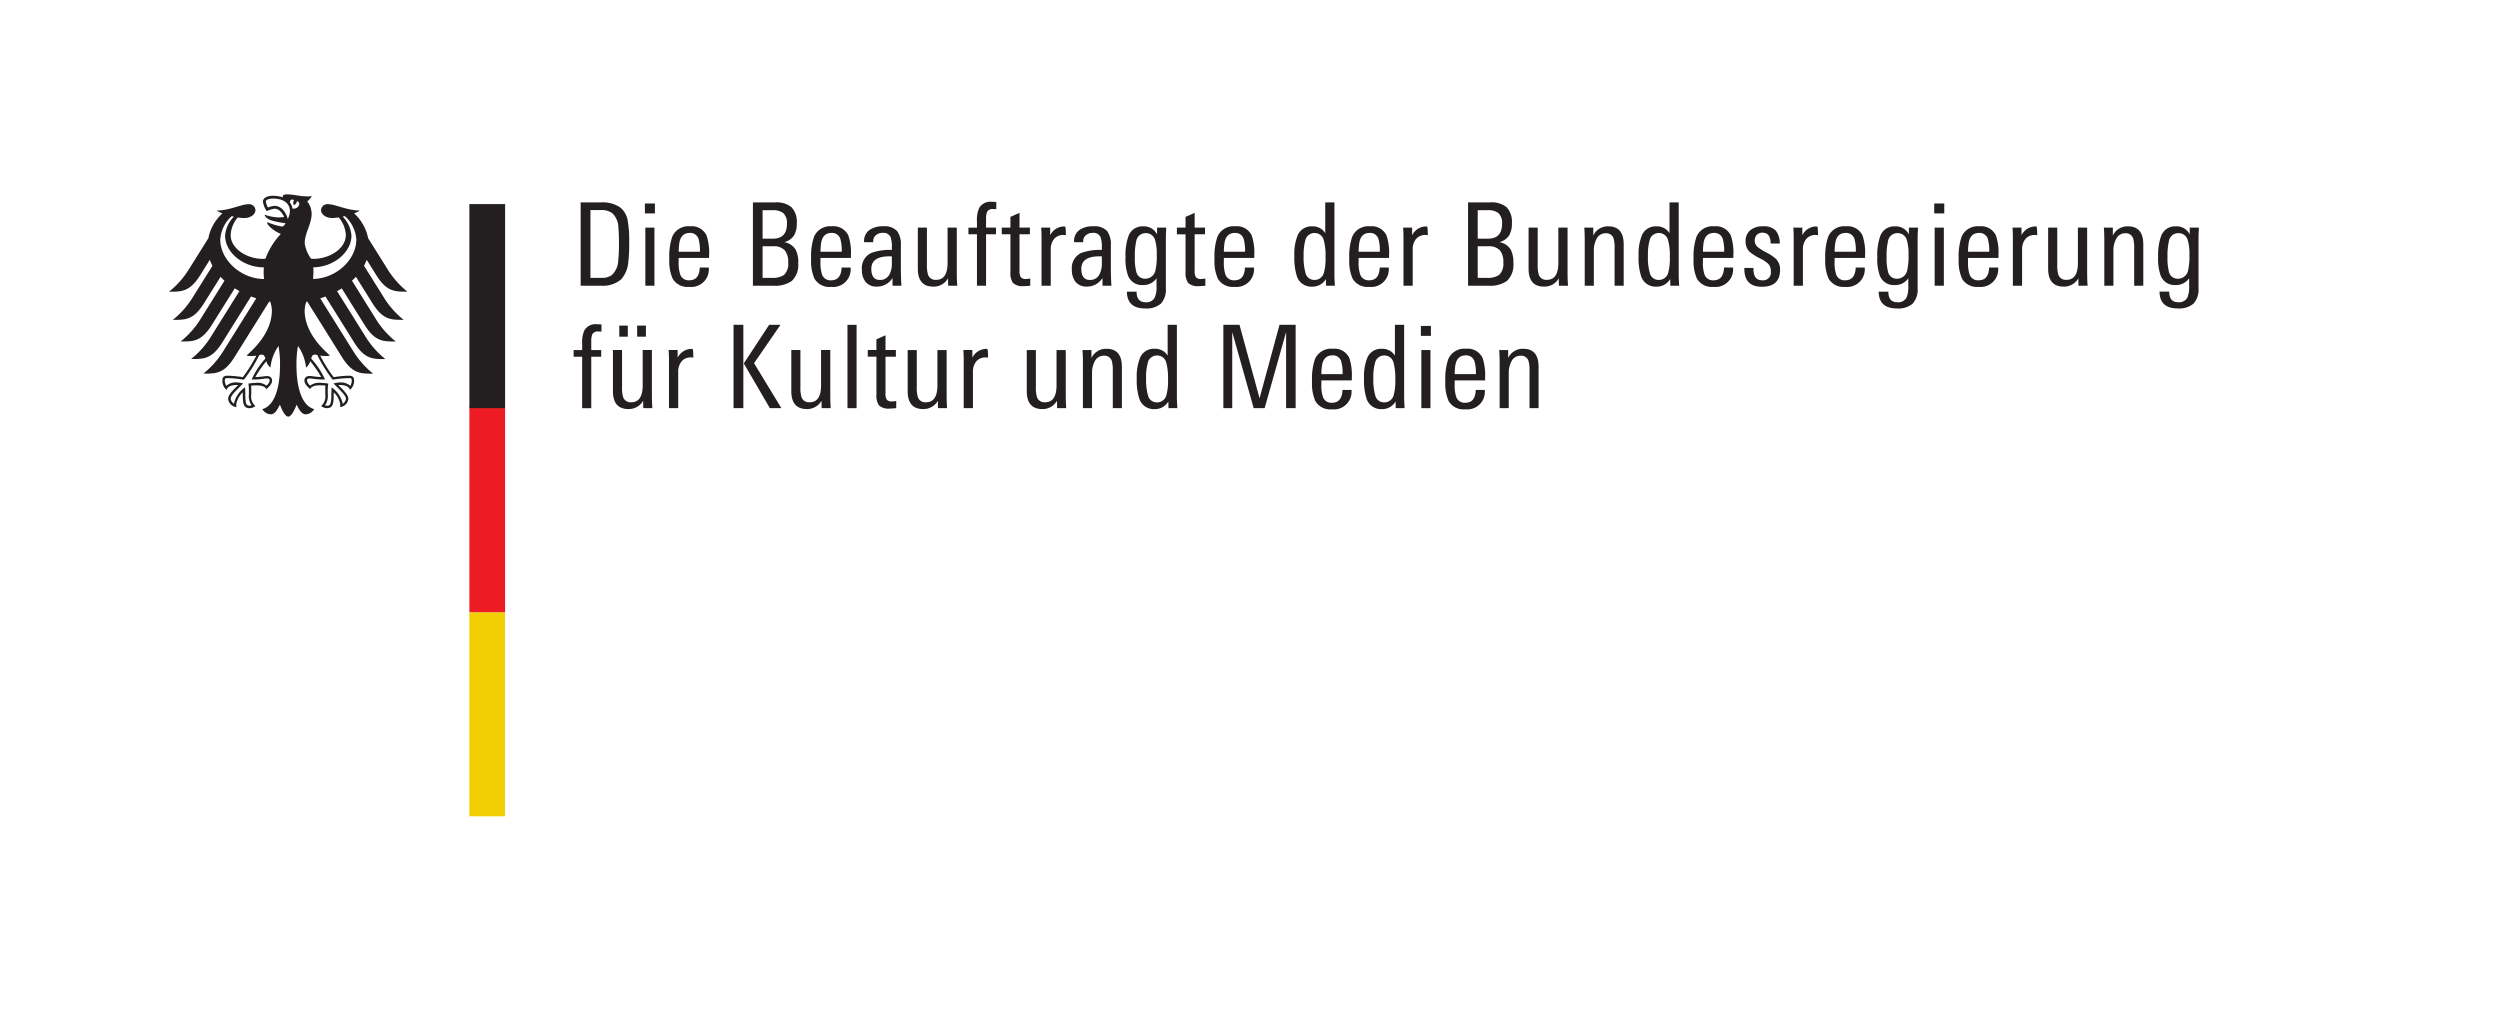 <svg xmlns="http://www.w3.org/2000/svg" width="327" height="133.469" viewBox="0 0 327 133.469"><defs><style>.a{fill:#fff;}.b{fill:#f2cf04;}.c{fill:#ed1c24;}.d{fill:#231f20;}</style></defs><g transform="translate(0 125)"><g transform="translate(0 -125)"><path class="a" d="M0,8.469H327V-125H0Z" transform="translate(0 125)"/><path class="b" d="M60.169-50h2v26.694H57.5V-50h2.669" transform="translate(3.896 130.082)"/><path class="c" d="M60.169-75.125h2V-48.3H57.5V-75.125h2.669" transform="translate(3.896 128.379)"/><path class="d" d="M47.836-90.588c1.366,2.162,2.436,2.125,4.051,2.125a11.555,11.555,0,0,1-2.642-3.005l-2.5-3.994a5.912,5.912,0,0,0-1.837-3.245,3.261,3.261,0,0,0,.749-.371c-1.63,0-3.245-.828-4.134-.828a.836.836,0,0,0-.939.793c.037.5.554,1.015,1.511,1.015a5.118,5.118,0,0,0,.8-.079,3.8,3.8,0,0,1,.936,2.306c0,1.749-2.091,3.111-4.2,3.111-.119,0-.233,0-.352-.014a4.728,4.728,0,0,1-.827-1.988c0-1.389.906-2.524.906-3.9a2.572,2.572,0,0,0-.578-1.6,2.436,2.436,0,0,0,.608-.739,1.5,1.5,0,0,1-.59.074c-1.011,0-1.836-.264-2.64-.264-.458,0-.582.142-.582.277a.31.31,0,0,0,.021.124,2.735,2.735,0,0,0-.522-.146,4.116,4.116,0,0,0-.765-.068c-.976,0-1.324.41-1.324.761a2.97,2.97,0,0,0,.5,1.252,2.983,2.983,0,0,1,1.047-.321c.518,0,.979.494,1.224,1.079a4.737,4.737,0,0,1-.768.057,5.858,5.858,0,0,1-1.732-.341c-.013,0-.038.007-.038.028,0,.133.269.486.8.68a10.4,10.4,0,0,0,1.924.392.836.836,0,0,1-.376.425.22.22,0,0,1-.124.005,8.716,8.716,0,0,1-1.864-.56c-.029-.01-.045.007-.045.038,0,.367.95,1.177,1.8,1.487a9.538,9.538,0,0,0-2.018,3.253c-.118.009-.233.014-.352.014-2.11,0-4.2-1.362-4.2-3.111a3.8,3.8,0,0,1,.937-2.306,5.1,5.1,0,0,0,.8.079c.957,0,1.474-.513,1.512-1.015a.836.836,0,0,0-.941-.793c-.889,0-2.5.828-4.134.828a3.273,3.273,0,0,0,.749.371,5.912,5.912,0,0,0-1.837,3.245l-2.5,3.994a11.549,11.549,0,0,1-2.643,3.005c1.615,0,2.686.037,4.053-2.125l1.279-2.047a5.621,5.621,0,0,0,.348.778l-2.545,4.072a11.483,11.483,0,0,1-2.643,3.006c1.615,0,2.686.038,4.051-2.123l2.191-3.507c.164.175.336.346.518.508l-3.092,4.949a11.447,11.447,0,0,1-2.642,3c1.615,0,2.686.039,4.052-2.123L29.3-88.9c.2.125.4.247.612.362l-3.679,5.886a11.454,11.454,0,0,1-2.641,3c1.615,0,2.686.038,4.052-2.121l3.788-6.064c.224.087.451.168.683.243l-4.28,6.851a11.582,11.582,0,0,1-2.641,3c1.614,0,2.685.036,4.051-2.123l4.562-7.3c.046.008.093.016.138.025A3.787,3.787,0,0,1,34.156-86c0,2.293-1.506,4.321-3.313,5.885a1.44,1.44,0,0,0,.5.068,4.58,4.58,0,0,0,.783-.05,18.653,18.653,0,0,1-1.772,2.817,13.2,13.2,0,0,0-2.016-.19c-.59,0-.656.345-.656.653a1.546,1.546,0,0,0,.543,1.2c.108-.274.329-.64,1.419-.64.021,0,.058,0,.109.006-.319.354-1.316,1.16-1.316,1.809a1.19,1.19,0,0,0,1.093,1.074,1.32,1.32,0,0,1-.032-.361,2.789,2.789,0,0,1,.859-1.57,1.865,1.865,0,0,0-.006.263c0,1.244.113,1.814.9,1.814A1.259,1.259,0,0,0,32-73.5a1.693,1.693,0,0,1-.539-1.54c0-.181,0-.358,0-.6a3.2,3.2,0,0,0-.027-.523,3.6,3.6,0,0,1,.614-.039s1.12-.088,1.39.494c.3-.279.746-.673.746-1.107,0-.286-.136-.611-.713-.611-.218,0-.906.135-1.482.135a14.49,14.49,0,0,1,1.439-2.081,1.659,1.659,0,0,0,.544.839,5.91,5.91,0,0,1,1.053-2.823,13.874,13.874,0,0,1,.2,2.458c0,3.087-.742,5.368-2.319,5.8A1.349,1.349,0,0,0,34-72.42c.576,0,.89-.652,1.211-1.267.167.454.628,1.567,1.089,1.567s.923-1.113,1.09-1.567c.32.615.634,1.267,1.211,1.267a1.349,1.349,0,0,0,1.09-.678c-1.576-.435-2.319-2.716-2.319-5.8a13.885,13.885,0,0,1,.2-2.458,5.9,5.9,0,0,1,1.053,2.823,1.654,1.654,0,0,0,.544-.839A14.535,14.535,0,0,1,40.609-77.3c-.576,0-1.263-.135-1.482-.135-.577,0-.713.325-.713.611,0,.434.442.828.746,1.107.27-.582,1.391-.494,1.391-.494a3.607,3.607,0,0,1,.614.039,3.28,3.28,0,0,0-.027.523c0,.245,0,.422,0,.6A1.693,1.693,0,0,1,40.6-73.5a1.263,1.263,0,0,0,.746.276c.789,0,.9-.571.9-1.814a2.122,2.122,0,0,0-.006-.263,2.8,2.8,0,0,1,.859,1.57,1.285,1.285,0,0,1-.033.361,1.19,1.19,0,0,0,1.094-1.074c0-.649-1-1.455-1.316-1.809.052,0,.089-.006.109-.006,1.091,0,1.31.366,1.42.64a1.549,1.549,0,0,0,.542-1.2c0-.308-.066-.653-.656-.653a13.193,13.193,0,0,0-2.016.19A18.738,18.738,0,0,1,40.475-80.1a4.594,4.594,0,0,0,.783.05,1.441,1.441,0,0,0,.5-.068c-1.807-1.564-3.313-3.591-3.313-5.885a3.8,3.8,0,0,1,.211-1.13c.045-.009.092-.017.138-.025l4.561,7.3c1.366,2.158,2.437,2.123,4.051,2.123a11.549,11.549,0,0,1-2.639-3l-4.282-6.851c.232-.075.459-.156.683-.243l3.788,6.064c1.366,2.159,2.436,2.121,4.052,2.121a11.44,11.44,0,0,1-2.642-3l-3.679-5.886c.209-.115.413-.238.61-.362l3.015,4.825c1.366,2.162,2.436,2.123,4.051,2.123a11.469,11.469,0,0,1-2.641-3L44.635-89.9c.182-.163.355-.334.517-.508L47.344-86.9c1.366,2.16,2.436,2.123,4.052,2.123a11.469,11.469,0,0,1-2.642-3.006l-2.545-4.072a5.625,5.625,0,0,0,.349-.778l1.279,2.047ZM27.407-95.277a4.463,4.463,0,0,1,1.5-3.064c.094.023.187.045.28.065A3.98,3.98,0,0,0,28.038-95.8c0,2.226,2.379,4.159,5.072,4.159-.017.19-.027.391-.027.6a8.11,8.11,0,0,0,.051.923C30.089-90.142,27.407-92.614,27.407-95.277Zm4.127,18.25-.017.052h.053a9.526,9.526,0,0,0,1.547-.1,2.871,2.871,0,0,1,.361-.034c.22,0,.39.021.39.291a1.106,1.106,0,0,1-.421.642,1.907,1.907,0,0,0-1.392-.356,7.107,7.107,0,0,0-.9.083l-.033,0-.037.005.012.1a4.622,4.622,0,0,1,.055.694l0,.27,0,.335a2.171,2.171,0,0,0,.353,1.453.8.8,0,0,1-.241.044c-.45,0-.581-.2-.581-1.5,0-.261-.014-.506-.023-.669l-.012-.241-.057.044a3.551,3.551,0,0,0-1.4,2.106.939.939,0,0,1-.421-.647c0-.373.56-.932,1.209-1.58l.373-.373.047-.048-.123-.03a2.65,2.65,0,0,0-.618-.1,1.878,1.878,0,0,0-1.464.443A1.539,1.539,0,0,1,28-76.82a.385.385,0,0,1,.077-.273.35.35,0,0,1,.249-.061h.018a14.838,14.838,0,0,1,2.134.205l.022.005.014-.018a18.9,18.9,0,0,0,1.99-3.2.812.812,0,0,1,.329-.061c.3,0,.384.2.471.514a10.365,10.365,0,0,0-1.767,2.683Zm8.241-3.2a.819.819,0,0,1,.33.061,18.91,18.91,0,0,0,1.989,3.2l.014.018.023-.005a14.822,14.822,0,0,1,2.133-.205h.018a.348.348,0,0,1,.249.061.384.384,0,0,1,.078.273,1.526,1.526,0,0,1-.186.686,1.876,1.876,0,0,0-1.464-.443,2.664,2.664,0,0,0-.618.1l-.057.013-.066.017.421.421c.648.648,1.209,1.207,1.209,1.58a.94.94,0,0,1-.42.647,3.559,3.559,0,0,0-1.4-2.106l-.057-.043-.011.239c-.01.163-.024.408-.024.669,0,1.3-.132,1.5-.582,1.5a.793.793,0,0,1-.24-.044,2.173,2.173,0,0,0,.354-1.453l0-.335,0-.27a4.8,4.8,0,0,1,.055-.694l.013-.1-.071-.009a7.1,7.1,0,0,0-.9-.083,1.906,1.906,0,0,0-1.392.356,1.1,1.1,0,0,1-.422-.642c0-.271.169-.291.39-.291a2.871,2.871,0,0,1,.361.034,9.527,9.527,0,0,0,1.547.1h.053l-.017-.052A10.391,10.391,0,0,0,39.3-79.71c.086-.31.17-.514.47-.514ZM36.237-97.975a2.781,2.781,0,0,0-.555-1.107,1.539,1.539,0,0,0-1.145-.606,2.8,2.8,0,0,0-.894.219,2.417,2.417,0,0,1-.281-.779c0-.194.328-.39.953-.39,1.378,0,2.2.623,2.2,1.667a2.471,2.471,0,0,1-.277,1Zm.618-1.358a1.812,1.812,0,0,0-.332-.79c.008-.27.119-.528.553-.316-.235.24-.053.665-.053.665s.48-.223.381-.54c.712.17.2,1.127-.549.98Zm2.68,9.209a7.6,7.6,0,0,0,.057-.923c0-.172,0-.372-.019-.6,2.66-.038,4.993-1.954,4.993-4.158a3.982,3.982,0,0,0-1.144-2.473c.093-.019.187-.042.28-.065a4.465,4.465,0,0,1,1.5,3.064c0,2.644-2.643,5.1-5.662,5.153" transform="translate(1.404 126.613)"/><path class="d" d="M62.171-100v26.693H57.5V-100h4.671" transform="translate(3.896 126.694)"/><path class="d" d="M77.48-94.934a19.476,19.476,0,0,1-.12,2.549,3.8,3.8,0,0,1-.935,2.247,3.651,3.651,0,0,1-2.624.83H71.13v-10.9H73.8a4.051,4.051,0,0,1,2.458.633,2.74,2.74,0,0,1,1.01,1.644,14.836,14.836,0,0,1,.211,3Zm-1.342.12a20.364,20.364,0,0,0-.075-2.127,2.63,2.63,0,0,0-.814-1.87,2.456,2.456,0,0,0-1.508-.392H72.412v8.868h1.493a2.119,2.119,0,0,0,1.312-.377,2.757,2.757,0,0,0,.83-1.9,18.837,18.837,0,0,0,.09-2.2" transform="translate(4.819 126.679)"/><path class="d" d="M80.31-98.774H79v-1.3H80.31Zm-.061,9.457H79.058v-7.6h1.191v7.6" transform="translate(5.352 126.689)"/><path class="d" d="M87.2-93.142H83.214v.513a4.772,4.772,0,0,0,.211,1.674,1.152,1.152,0,0,0,1.176.739q1.312,0,1.373-1.674H87.15A2.3,2.3,0,0,1,84.6-89.356a2.253,2.253,0,0,1-2.171-1.071,5.652,5.652,0,0,1-.437-2.579,7.954,7.954,0,0,1,.377-2.9,2.278,2.278,0,0,1,2.323-1.373,2.14,2.14,0,0,1,2.172,1.206,7.051,7.051,0,0,1,.332,2.579v.347Zm-1.206-.814a5.533,5.533,0,0,0-.151-1.553,1.128,1.128,0,0,0-1.162-.905q-1.236,0-1.4,1.478a8.412,8.412,0,0,0-.06.98h2.775" transform="translate(5.555 126.879)"/><path class="d" d="M98.16-92.294a2.917,2.917,0,0,1-.83,2.353,3.756,3.756,0,0,1-2.428.633H92.233v-10.9h2.9a3.093,3.093,0,0,1,2.149.633,2.744,2.744,0,0,1,.686,2.1,2.924,2.924,0,0,1-.347,1.569,2.138,2.138,0,0,1-1.282.9,2.19,2.19,0,0,1,1.463.95,3.475,3.475,0,0,1,.362,1.764Zm-1.478-5.113a1.744,1.744,0,0,0-.5-1.418,2.226,2.226,0,0,0-1.418-.362H93.5v3.725h1.342Q96.682-95.462,96.682-97.407Zm.166,5.053a2.348,2.348,0,0,0-.46-1.591,1.931,1.931,0,0,0-1.516-.52H93.5v4.132h1.161a2.7,2.7,0,0,0,1.629-.377,2,2,0,0,0,.558-1.644" transform="translate(6.249 126.679)"/><path class="d" d="M104.569-93.142h-3.982v.513a4.772,4.772,0,0,0,.211,1.674,1.152,1.152,0,0,0,1.177.739q1.312,0,1.372-1.674h1.177a2.3,2.3,0,0,1-2.549,2.534A2.255,2.255,0,0,1,99.8-90.427a5.662,5.662,0,0,1-.437-2.579,7.94,7.94,0,0,1,.377-2.9,2.278,2.278,0,0,1,2.322-1.373,2.14,2.14,0,0,1,2.172,1.206,7.051,7.051,0,0,1,.332,2.579v.347Zm-1.206-.814a5.513,5.513,0,0,0-.151-1.553,1.127,1.127,0,0,0-1.162-.905q-1.236,0-1.4,1.478a8.412,8.412,0,0,0-.06.98h2.775" transform="translate(6.733 126.879)"/><path class="d" d="M110.754-89.507h-1.162l-.015-1a2.365,2.365,0,0,1-2.036,1.116,1.836,1.836,0,0,1-1.493-.633,2.541,2.541,0,0,1-.467-1.6,2.149,2.149,0,0,1,1.237-2.172,7.041,7.041,0,0,1,2.684-.392v-.332a3.812,3.812,0,0,0-.151-1.3.987.987,0,0,0-1.025-.6,1.365,1.365,0,0,0-.905.3,1.037,1.037,0,0,0-.362.845v.075h-1.192v-.075a1.751,1.751,0,0,1,.754-1.554,3.006,3.006,0,0,1,1.749-.452,2.238,2.238,0,0,1,1.825.633,2.957,2.957,0,0,1,.482,1.9v2.806Q110.678-90.563,110.754-89.507ZM109.5-92.448v-.905h-.3q-2.383,0-2.383,1.629,0,1.462,1.116,1.463a1.342,1.342,0,0,0,1.252-.724,3,3,0,0,0,.317-1.463" transform="translate(7.154 126.879)"/><path class="d" d="M117.59-89.518H116.4l-.015-.965a2.162,2.162,0,0,1-1.916,1.085q-2.036,0-2.036-2.337v-5.385h1.191v4.857a4.107,4.107,0,0,0,.151,1.327,1.02,1.02,0,0,0,1.056.649q1.494,0,1.493-2.217v-4.615h1.207v5.927q0,.89.06,1.674" transform="translate(7.618 126.889)"/><path class="d" d="M122.282-99.318c-.091-.01-.247-.015-.468-.015a.755.755,0,0,0-.754.407,2.543,2.543,0,0,0-.121.92v1.1h1.3v.875h-1.3V-89.3h-1.191V-96.03h-1.116V-96.9h1.116v-.829a3.779,3.779,0,0,1,.3-1.764,1.679,1.679,0,0,1,1.629-.785,5.83,5.83,0,0,1,.6.03v.935" transform="translate(8.038 126.675)"/><path class="d" d="M126.44-89.4a8.674,8.674,0,0,1-.876.06,1.8,1.8,0,0,1-1.4-.437,2.368,2.368,0,0,1-.317-1.433v-4.917h-1.131V-97h1.131v-1.4l1.191-.528V-97h1.358v.875h-1.358v4.781a1.419,1.419,0,0,0,.181.852.854.854,0,0,0,.679.218c.06,0,.242-.02.543-.06v.935" transform="translate(8.315 126.767)"/><path class="d" d="M130.772-96.114a1.761,1.761,0,0,0-.255-.03,1.567,1.567,0,0,0-1.291.528,2.159,2.159,0,0,0-.43,1.4v4.706H127.59v-6.214q0-.769-.045-1.388h1.177v1a2.048,2.048,0,0,1,1.93-1.146q.12,0,.12,1.146" transform="translate(8.642 126.88)"/><path class="d" d="M136.476-89.507h-1.161l-.016-1a2.363,2.363,0,0,1-2.035,1.116,1.837,1.837,0,0,1-1.494-.633,2.542,2.542,0,0,1-.467-1.6,2.149,2.149,0,0,1,1.237-2.172,7.035,7.035,0,0,1,2.684-.392v-.332a3.811,3.811,0,0,0-.151-1.3.988.988,0,0,0-1.026-.6,1.362,1.362,0,0,0-.9.3,1.038,1.038,0,0,0-.363.845v.075h-1.191v-.075a1.751,1.751,0,0,1,.754-1.554,3,3,0,0,1,1.748-.452,2.237,2.237,0,0,1,1.826.633,2.957,2.957,0,0,1,.482,1.9v2.806q0,1.372.076,2.428Zm-1.252-2.941v-.905h-.3q-2.382,0-2.382,1.629,0,1.462,1.116,1.463a1.343,1.343,0,0,0,1.252-.724,3.007,3.007,0,0,0,.316-1.463" transform="translate(8.896 126.879)"/><path class="d" d="M143.2-97.109c0,.111-.008.309-.024.6s-.021.51-.021.671v6.651a2.731,2.731,0,0,1-.649,2.021,2.872,2.872,0,0,1-2.066.633q-2.354,0-2.384-2.2h1.267q0,1.388,1.177,1.388a1.2,1.2,0,0,0,1.221-.664,3.573,3.573,0,0,0,.211-1.448v-1.026a2.043,2.043,0,0,1-1.764.889,1.942,1.942,0,0,1-1.946-1.191,6.418,6.418,0,0,1-.347-2.443,7.547,7.547,0,0,1,.378-2.745,1.94,1.94,0,0,1,1.93-1.3A1.911,1.911,0,0,1,142-96.219v-.89H143.2Zm-1.237,3.559a6.338,6.338,0,0,0-.211-1.9,1.238,1.238,0,0,0-1.237-.935,1.238,1.238,0,0,0-1.237,1.056,8.54,8.54,0,0,0-.18,2.1,6.782,6.782,0,0,0,.18,1.87,1.149,1.149,0,0,0,1.163.935,1.348,1.348,0,0,0,1.356-1.131,8.166,8.166,0,0,0,.167-1.991" transform="translate(9.341 126.879)"/><path class="d" d="M147.9-89.4a8.652,8.652,0,0,1-.874.06,1.8,1.8,0,0,1-1.4-.437A2.372,2.372,0,0,1,145.3-91.2v-4.917H144.17V-97H145.3v-1.4l1.192-.528V-97h1.356v.875h-1.356v4.781a1.42,1.42,0,0,0,.18.852.852.852,0,0,0,.679.218c.06,0,.242-.02.542-.06v.935" transform="translate(9.768 126.767)"/><path class="d" d="M153.979-93.142H150v.513a4.758,4.758,0,0,0,.211,1.674,1.151,1.151,0,0,0,1.176.739q1.311,0,1.372-1.674h1.177a2.306,2.306,0,0,1-2.549,2.534,2.254,2.254,0,0,1-2.172-1.071,5.648,5.648,0,0,1-.438-2.579,7.93,7.93,0,0,1,.378-2.9,2.277,2.277,0,0,1,2.322-1.373,2.14,2.14,0,0,1,2.172,1.206,7.035,7.035,0,0,1,.332,2.579v.347Zm-1.208-.814a5.545,5.545,0,0,0-.149-1.553,1.128,1.128,0,0,0-1.161-.905q-1.237,0-1.4,1.478a8.422,8.422,0,0,0-.059.98h2.773" transform="translate(10.08 126.879)"/><path class="d" d="M163.858-89.308H162.7l-.015-.875a2.02,2.02,0,0,1-1.78,1,1.992,1.992,0,0,1-2-1.312,7.843,7.843,0,0,1-.347-2.715,6.546,6.546,0,0,1,.407-2.625,1.932,1.932,0,0,1,1.915-1.237,1.909,1.909,0,0,1,1.719.89v-4.027H163.8v9.472q0,.407.06,1.433Zm-1.221-3.725a7.571,7.571,0,0,0-.227-2.217,1.215,1.215,0,0,0-1.221-.95,1.219,1.219,0,0,0-1.207,1,7.088,7.088,0,0,0-.211,2.021A7.186,7.186,0,0,0,160.013-91a1.163,1.163,0,0,0,1.13.935,1.252,1.252,0,0,0,1.283-.951,6.9,6.9,0,0,0,.211-2.021" transform="translate(10.743 126.679)"/><path class="d" d="M170.49-93.142h-3.981v.513a4.79,4.79,0,0,0,.211,1.674,1.153,1.153,0,0,0,1.177.739q1.311,0,1.372-1.674h1.177a2.306,2.306,0,0,1-2.549,2.534,2.256,2.256,0,0,1-2.173-1.071,5.669,5.669,0,0,1-.436-2.579,7.93,7.93,0,0,1,.378-2.9,2.275,2.275,0,0,1,2.321-1.373,2.14,2.14,0,0,1,2.173,1.206,7.071,7.071,0,0,1,.331,2.579v.347Zm-1.207-.814a5.482,5.482,0,0,0-.151-1.553,1.126,1.126,0,0,0-1.161-.905q-1.237,0-1.4,1.478a8.44,8.44,0,0,0-.06.98h2.775" transform="translate(11.199 126.879)"/><path class="d" d="M175.111-96.114a1.754,1.754,0,0,0-.256-.03,1.566,1.566,0,0,0-1.289.528,2.152,2.152,0,0,0-.43,1.4v4.706h-1.207v-6.214q0-.769-.045-1.388h1.176v1a2.049,2.049,0,0,1,1.931-1.146q.12,0,.12,1.146" transform="translate(11.646 126.88)"/><path class="d" d="M185.764-92.294a2.919,2.919,0,0,1-.83,2.353,3.757,3.757,0,0,1-2.428.633h-2.669v-10.9h2.895a3.1,3.1,0,0,1,2.15.633,2.749,2.749,0,0,1,.686,2.1,2.93,2.93,0,0,1-.347,1.569,2.138,2.138,0,0,1-1.281.9,2.192,2.192,0,0,1,1.463.95,3.486,3.486,0,0,1,.362,1.764Zm-1.479-5.113a1.742,1.742,0,0,0-.5-1.418,2.221,2.221,0,0,0-1.417-.362H181.1v3.725h1.343Q184.285-95.462,184.285-97.407Zm.167,5.053a2.346,2.346,0,0,0-.46-1.591,1.934,1.934,0,0,0-1.516-.52H181.1v4.132h1.161a2.7,2.7,0,0,0,1.63-.377,2,2,0,0,0,.558-1.644" transform="translate(12.185 126.679)"/><path class="d" d="M192.41-89.518h-1.192l-.015-.965a2.163,2.163,0,0,1-1.915,1.085q-2.036,0-2.037-2.337v-5.385h1.192v4.857a4.107,4.107,0,0,0,.151,1.327,1.021,1.021,0,0,0,1.056.649q1.494,0,1.494-2.217v-4.615h1.207v5.927q0,.89.06,1.674" transform="translate(12.687 126.889)"/><path class="d" d="M199.232-89.507H198.04v-4.857a4.395,4.395,0,0,0-.136-1.342,1.007,1.007,0,0,0-1.04-.664,1.311,1.311,0,0,0-1.192.754,3.222,3.222,0,0,0-.347,1.539v4.57h-1.192V-95.45q0-1.01-.06-1.659h1.177v1.041a2.088,2.088,0,0,1,1.975-1.206q2.006,0,2.006,2.368v5.4" transform="translate(13.149 126.879)"/><path class="d" d="M206.036-89.308h-1.161l-.015-.875a2.021,2.021,0,0,1-1.78,1,2,2,0,0,1-2.006-1.312,7.883,7.883,0,0,1-.346-2.715,6.546,6.546,0,0,1,.407-2.625,1.931,1.931,0,0,1,1.915-1.237,1.91,1.91,0,0,1,1.719.89v-4.027h1.207v9.472Q205.976-90.333,206.036-89.308Zm-1.221-3.725a7.616,7.616,0,0,0-.227-2.217,1.215,1.215,0,0,0-1.221-.95,1.218,1.218,0,0,0-1.207,1,7.087,7.087,0,0,0-.211,2.021A7.186,7.186,0,0,0,202.19-91a1.162,1.162,0,0,0,1.13.935,1.253,1.253,0,0,0,1.283-.951,6.9,6.9,0,0,0,.211-2.021" transform="translate(13.6 126.679)"/><path class="d" d="M212.668-93.142h-3.981v.513a4.759,4.759,0,0,0,.211,1.674,1.152,1.152,0,0,0,1.177.739q1.311,0,1.372-1.674h1.176a2.3,2.3,0,0,1-2.548,2.534,2.256,2.256,0,0,1-2.173-1.071,5.666,5.666,0,0,1-.438-2.579,7.959,7.959,0,0,1,.378-2.9,2.278,2.278,0,0,1,2.322-1.373,2.139,2.139,0,0,1,2.172,1.206,7.035,7.035,0,0,1,.332,2.579v.347Zm-1.207-.814a5.481,5.481,0,0,0-.151-1.553,1.127,1.127,0,0,0-1.161-.905q-1.237,0-1.4,1.478a8.437,8.437,0,0,0-.06.98h2.775" transform="translate(14.057 126.879)"/><path class="d" d="M218.354-91.588q0,2.217-2.382,2.217-2.338,0-2.292-2.458h1.191q0,.226.016.422.1,1.192,1.116,1.191a1.027,1.027,0,0,0,1.146-1.176,1.344,1.344,0,0,0-.363-1,4.429,4.429,0,0,0-1.01-.664,7.55,7.55,0,0,1-1.357-.845,1.816,1.816,0,0,1-.573-1.4,1.789,1.789,0,0,1,.649-1.493,2.508,2.508,0,0,1,1.614-.483,2.169,2.169,0,0,1,1.674.551,2.572,2.572,0,0,1,.529,1.7h-1.192q0-1.417-1.07-1.418a.969.969,0,0,0-.739.287,1.053,1.053,0,0,0-.271.754,1.1,1.1,0,0,0,.436.875,6.183,6.183,0,0,0,1.072.664,5.865,5.865,0,0,1,1.267.845,2,2,0,0,1,.542,1.433" transform="translate(14.478 126.879)"/><path class="d" d="M222.91-96.114a1.754,1.754,0,0,0-.256-.03,1.566,1.566,0,0,0-1.289.528,2.152,2.152,0,0,0-.43,1.4v4.706h-1.207v-6.214q0-.769-.045-1.388h1.176v1a2.049,2.049,0,0,1,1.931-1.146q.12,0,.12,1.146" transform="translate(14.885 126.88)"/><path class="d" d="M228.8-93.142h-3.983v.513a4.751,4.751,0,0,0,.212,1.674,1.151,1.151,0,0,0,1.176.739q1.311,0,1.372-1.674h1.177a2.305,2.305,0,0,1-2.549,2.534,2.254,2.254,0,0,1-2.172-1.071,5.666,5.666,0,0,1-.438-2.579,7.93,7.93,0,0,1,.378-2.9,2.276,2.276,0,0,1,2.322-1.373,2.139,2.139,0,0,1,2.172,1.206,7.036,7.036,0,0,1,.332,2.579v.347Zm-1.207-.814a5.533,5.533,0,0,0-.151-1.553,1.128,1.128,0,0,0-1.161-.905q-1.237,0-1.4,1.478a8.442,8.442,0,0,0-.061.98h2.776" transform="translate(15.15 126.879)"/><path class="d" d="M235.289-97.109c0,.111-.007.309-.021.6s-.024.51-.024.671v6.651a2.726,2.726,0,0,1-.647,2.021,2.873,2.873,0,0,1-2.067.633q-2.352,0-2.382-2.2h1.267q0,1.388,1.177,1.388a1.2,1.2,0,0,0,1.221-.664,3.6,3.6,0,0,0,.211-1.448v-1.026a2.043,2.043,0,0,1-1.764.889,1.942,1.942,0,0,1-1.946-1.191,6.424,6.424,0,0,1-.346-2.443,7.552,7.552,0,0,1,.376-2.745,1.941,1.941,0,0,1,1.931-1.3,1.91,1.91,0,0,1,1.825,1.056v-.89h1.191Zm-1.236,3.559a6.337,6.337,0,0,0-.211-1.9,1.238,1.238,0,0,0-1.237-.935,1.238,1.238,0,0,0-1.237,1.056,8.541,8.541,0,0,0-.18,2.1,6.782,6.782,0,0,0,.18,1.87,1.149,1.149,0,0,0,1.161.935,1.351,1.351,0,0,0,1.359-1.131,8.323,8.323,0,0,0,.166-1.991" transform="translate(15.581 126.879)"/><path class="d" d="M238.256-98.774h-1.312v-1.3h1.312Zm-.06,9.457H237v-7.6H238.2v7.6" transform="translate(16.054 126.689)"/><path class="d" d="M245.141-93.142H241.16v.513a4.759,4.759,0,0,0,.211,1.674,1.152,1.152,0,0,0,1.176.739q1.313,0,1.373-1.674H245.1a2.305,2.305,0,0,1-2.549,2.534,2.254,2.254,0,0,1-2.172-1.071,5.648,5.648,0,0,1-.438-2.579,7.959,7.959,0,0,1,.378-2.9,2.278,2.278,0,0,1,2.322-1.373,2.139,2.139,0,0,1,2.172,1.206,7.035,7.035,0,0,1,.332,2.579v.347Zm-1.207-.814a5.532,5.532,0,0,0-.151-1.553,1.128,1.128,0,0,0-1.161-.905q-1.237,0-1.4,1.478a8.433,8.433,0,0,0-.06.98h2.775" transform="translate(16.257 126.879)"/><path class="d" d="M249.762-96.114a1.8,1.8,0,0,0-.256-.03,1.562,1.562,0,0,0-1.289.528,2.152,2.152,0,0,0-.431,1.4v4.706h-1.207v-6.214q0-.769-.045-1.388h1.177v1a2.048,2.048,0,0,1,1.93-1.146q.122,0,.121,1.146" transform="translate(16.704 126.88)"/><path class="d" d="M256.057-89.518h-1.192l-.015-.965a2.163,2.163,0,0,1-1.915,1.085q-2.036,0-2.037-2.337v-5.385h1.192v4.857a4.107,4.107,0,0,0,.151,1.327,1.019,1.019,0,0,0,1.056.649q1.494,0,1.492-2.217v-4.615H256v5.927q0,.89.06,1.674" transform="translate(17 126.889)"/><path class="d" d="M262.88-89.507h-1.192v-4.857a4.4,4.4,0,0,0-.136-1.342,1.007,1.007,0,0,0-1.04-.664,1.309,1.309,0,0,0-1.192.754,3.222,3.222,0,0,0-.347,1.539v4.57h-1.192V-95.45q0-1.01-.06-1.659H258.9v1.041a2.088,2.088,0,0,1,1.975-1.206q2.006,0,2.006,2.368v5.4" transform="translate(17.462 126.879)"/><path class="d" d="M269.7-97.109c0,.111-.007.309-.023.6s-.023.51-.023.671v6.651A2.726,2.726,0,0,1,269-87.169a2.867,2.867,0,0,1-2.066.633q-2.352,0-2.382-2.2h1.267q0,1.388,1.177,1.388a1.2,1.2,0,0,0,1.221-.664,3.6,3.6,0,0,0,.211-1.448v-1.026a2.043,2.043,0,0,1-1.764.889,1.942,1.942,0,0,1-1.946-1.191,6.418,6.418,0,0,1-.347-2.443,7.518,7.518,0,0,1,.378-2.745,1.94,1.94,0,0,1,1.93-1.3,1.911,1.911,0,0,1,1.826,1.056v-.89h1.19Zm-1.236,3.559a6.336,6.336,0,0,0-.211-1.9,1.238,1.238,0,0,0-1.237-.935,1.238,1.238,0,0,0-1.237,1.056,8.524,8.524,0,0,0-.182,2.1,6.768,6.768,0,0,0,.182,1.87,1.149,1.149,0,0,0,1.161.935,1.353,1.353,0,0,0,1.359-1.131,8.324,8.324,0,0,0,.165-1.991" transform="translate(17.913 126.879)"/><path class="d" d="M73.918-84.318c-.09-.01-.246-.015-.468-.015a.756.756,0,0,0-.754.407,2.558,2.558,0,0,0-.12.92v1.1h1.3v.875h-1.3V-74.3H71.384V-81.03H70.269V-81.9h1.116v-.83a3.771,3.771,0,0,1,.3-1.764,1.678,1.678,0,0,1,1.629-.785,5.824,5.824,0,0,1,.6.03v.935" transform="translate(4.761 127.691)"/><path class="d" d="M80.243-74.518H79.051l-.015-.965A2.162,2.162,0,0,1,77.121-74.4q-2.036,0-2.036-2.337v-5.385h1.191v4.857a4.089,4.089,0,0,0,.151,1.327,1.02,1.02,0,0,0,1.056.649q1.493,0,1.493-2.217v-4.615h1.206v5.927q0,.89.06,1.674" transform="translate(5.087 127.905)"/><path class="d" d="M79.346-83.666H78.2v-1.448h1.146Zm-2.367,0H75.862v-1.448h1.116v1.448" transform="translate(5.14 127.703)"/><path class="d" d="M85.135-81.114a1.772,1.772,0,0,0-.256-.03,1.565,1.565,0,0,0-1.289.528,2.153,2.153,0,0,0-.43,1.4v4.706H81.953v-6.214q0-.769-.045-1.388h1.177v1a2.048,2.048,0,0,1,1.93-1.146q.121,0,.121,1.146" transform="translate(5.55 127.896)"/><path class="d" d="M96.119-74.308H94.611L91.2-80.16l3.318-5.052H96L92.544-80.19Zm-4.977,0H89.86v-10.9h1.282v10.9" transform="translate(6.088 127.696)"/><path class="d" d="M102.094-74.518H100.9l-.015-.965A2.162,2.162,0,0,1,98.972-74.4q-2.036,0-2.036-2.337v-5.385h1.191v4.857a4.107,4.107,0,0,0,.151,1.327,1.02,1.02,0,0,0,1.056.649q1.494,0,1.493-2.217v-4.615h1.206v5.927q0,.89.06,1.674" transform="translate(6.568 127.905)"/><path class="d" d="M105.007-74.308h-1.191v-10.9h1.191v10.9" transform="translate(7.034 127.696)"/><path class="d" d="M110.026-74.4a8.668,8.668,0,0,1-.875.06,1.8,1.8,0,0,1-1.4-.437,2.37,2.37,0,0,1-.316-1.433v-4.917H106.3V-82h1.131v-1.4l1.191-.528V-82h1.357v.875h-1.357v4.781a1.417,1.417,0,0,0,.181.852.852.852,0,0,0,.679.218c.06,0,.241-.02.543-.06v.935" transform="translate(7.202 127.783)"/><path class="d" d="M116.346-74.518h-1.191l-.015-.965a2.162,2.162,0,0,1-1.915,1.085q-2.036,0-2.036-2.337v-5.385h1.191v4.857a4.094,4.094,0,0,0,.151,1.327,1.02,1.02,0,0,0,1.056.649q1.493,0,1.493-2.217v-4.615h1.207v5.927q0,.89.06,1.674" transform="translate(7.534 127.905)"/><path class="d" d="M121.239-81.114a1.773,1.773,0,0,0-.257-.03,1.564,1.564,0,0,0-1.289.528,2.152,2.152,0,0,0-.43,1.4v4.706h-1.206v-6.214q0-.769-.045-1.388h1.177v1a2.048,2.048,0,0,1,1.93-1.146q.121,0,.121,1.146" transform="translate(7.996 127.896)"/><path class="d" d="M130.937-74.518h-1.191l-.016-.965a2.161,2.161,0,0,1-1.915,1.085q-2.036,0-2.035-2.337v-5.385h1.191v4.857a4.107,4.107,0,0,0,.151,1.327,1.021,1.021,0,0,0,1.056.649q1.493,0,1.494-2.217v-4.615h1.207v5.927q0,.89.06,1.674" transform="translate(8.522 127.905)"/><path class="d" d="M137.76-74.507h-1.191v-4.857a4.395,4.395,0,0,0-.136-1.342,1.008,1.008,0,0,0-1.041-.664,1.311,1.311,0,0,0-1.192.754,3.222,3.222,0,0,0-.346,1.539v4.57h-1.192V-80.45q0-1.01-.06-1.659h1.176v1.041a2.089,2.089,0,0,1,1.975-1.206q2.006,0,2.006,2.368v5.4" transform="translate(8.984 127.895)"/><path class="d" d="M144.564-74.308H143.4l-.015-.875a2.019,2.019,0,0,1-1.779,1A1.993,1.993,0,0,1,139.6-75.5a7.875,7.875,0,0,1-.347-2.715,6.546,6.546,0,0,1,.407-2.625,1.932,1.932,0,0,1,1.915-1.237,1.907,1.907,0,0,1,1.719.89v-4.027H144.5v9.472C144.5-75.469,144.524-74.992,144.564-74.308Zm-1.223-3.725a7.629,7.629,0,0,0-.226-2.217,1.215,1.215,0,0,0-1.223-.95,1.22,1.22,0,0,0-1.207,1,7.087,7.087,0,0,0-.211,2.021A7.228,7.228,0,0,0,140.718-76a1.164,1.164,0,0,0,1.132.935,1.25,1.25,0,0,0,1.281-.951,6.852,6.852,0,0,0,.211-2.021" transform="translate(9.435 127.696)"/><path class="d" d="M159.319-74.308h-1.251v-9.954l-2.806,9.954h-1.433l-2.806-9.954v9.954h-1.161v-10.9h2.111l2.624,9.607,2.609-9.607h2.111v10.9" transform="translate(10.154 127.696)"/><path class="d" d="M165.929-78.142h-3.983v.513a4.751,4.751,0,0,0,.212,1.674,1.151,1.151,0,0,0,1.176.739q1.311,0,1.372-1.674h1.177a2.306,2.306,0,0,1-2.549,2.534,2.258,2.258,0,0,1-2.173-1.071,5.669,5.669,0,0,1-.436-2.579,7.929,7.929,0,0,1,.378-2.9,2.276,2.276,0,0,1,2.322-1.373,2.14,2.14,0,0,1,2.172,1.206,7.065,7.065,0,0,1,.332,2.579v.347Zm-1.208-.814a5.481,5.481,0,0,0-.151-1.553,1.126,1.126,0,0,0-1.161-.905q-1.237,0-1.4,1.478a8.43,8.43,0,0,0-.06.98h2.775" transform="translate(10.89 127.895)"/><path class="d" d="M172.4-74.308h-1.161l-.016-.875a2.019,2.019,0,0,1-1.779,1,1.993,1.993,0,0,1-2.006-1.312,7.875,7.875,0,0,1-.347-2.715,6.57,6.57,0,0,1,.407-2.625,1.932,1.932,0,0,1,1.915-1.237,1.911,1.911,0,0,1,1.72.89v-4.027h1.207v9.472q0,.407.06,1.433Zm-1.221-3.725a7.619,7.619,0,0,0-.227-2.217,1.215,1.215,0,0,0-1.221-.95,1.218,1.218,0,0,0-1.207,1,7.029,7.029,0,0,0-.212,2.021A7.228,7.228,0,0,0,168.558-76a1.163,1.163,0,0,0,1.132.935,1.25,1.25,0,0,0,1.281-.951,6.84,6.84,0,0,0,.212-2.021" transform="translate(11.322 127.696)"/><path class="d" d="M175.371-83.774h-1.312v-1.3h1.312Zm-.06,9.457h-1.192v-7.6h1.192v7.6" transform="translate(11.793 127.705)"/><path class="d" d="M182.256-78.142h-3.981v.513a4.79,4.79,0,0,0,.211,1.674,1.153,1.153,0,0,0,1.177.739q1.311,0,1.372-1.674h1.176a2.3,2.3,0,0,1-2.548,2.534,2.256,2.256,0,0,1-2.173-1.071,5.669,5.669,0,0,1-.436-2.579,7.966,7.966,0,0,1,.376-2.9,2.278,2.278,0,0,1,2.322-1.373,2.142,2.142,0,0,1,2.173,1.206,7.072,7.072,0,0,1,.331,2.579v.347Zm-1.207-.814a5.482,5.482,0,0,0-.151-1.553,1.127,1.127,0,0,0-1.161-.905q-1.237,0-1.4,1.478a8.43,8.43,0,0,0-.06.98h2.775" transform="translate(11.996 127.895)"/><path class="d" d="M188.807-74.507h-1.191v-4.857a4.395,4.395,0,0,0-.136-1.342,1.008,1.008,0,0,0-1.041-.664,1.309,1.309,0,0,0-1.191.754,3.207,3.207,0,0,0-.347,1.539v4.57H183.71V-80.45q0-1.01-.06-1.659h1.176v1.041a2.091,2.091,0,0,1,1.977-1.206q2.006,0,2,2.368v5.4" transform="translate(12.443 127.895)"/></g></g></svg>
